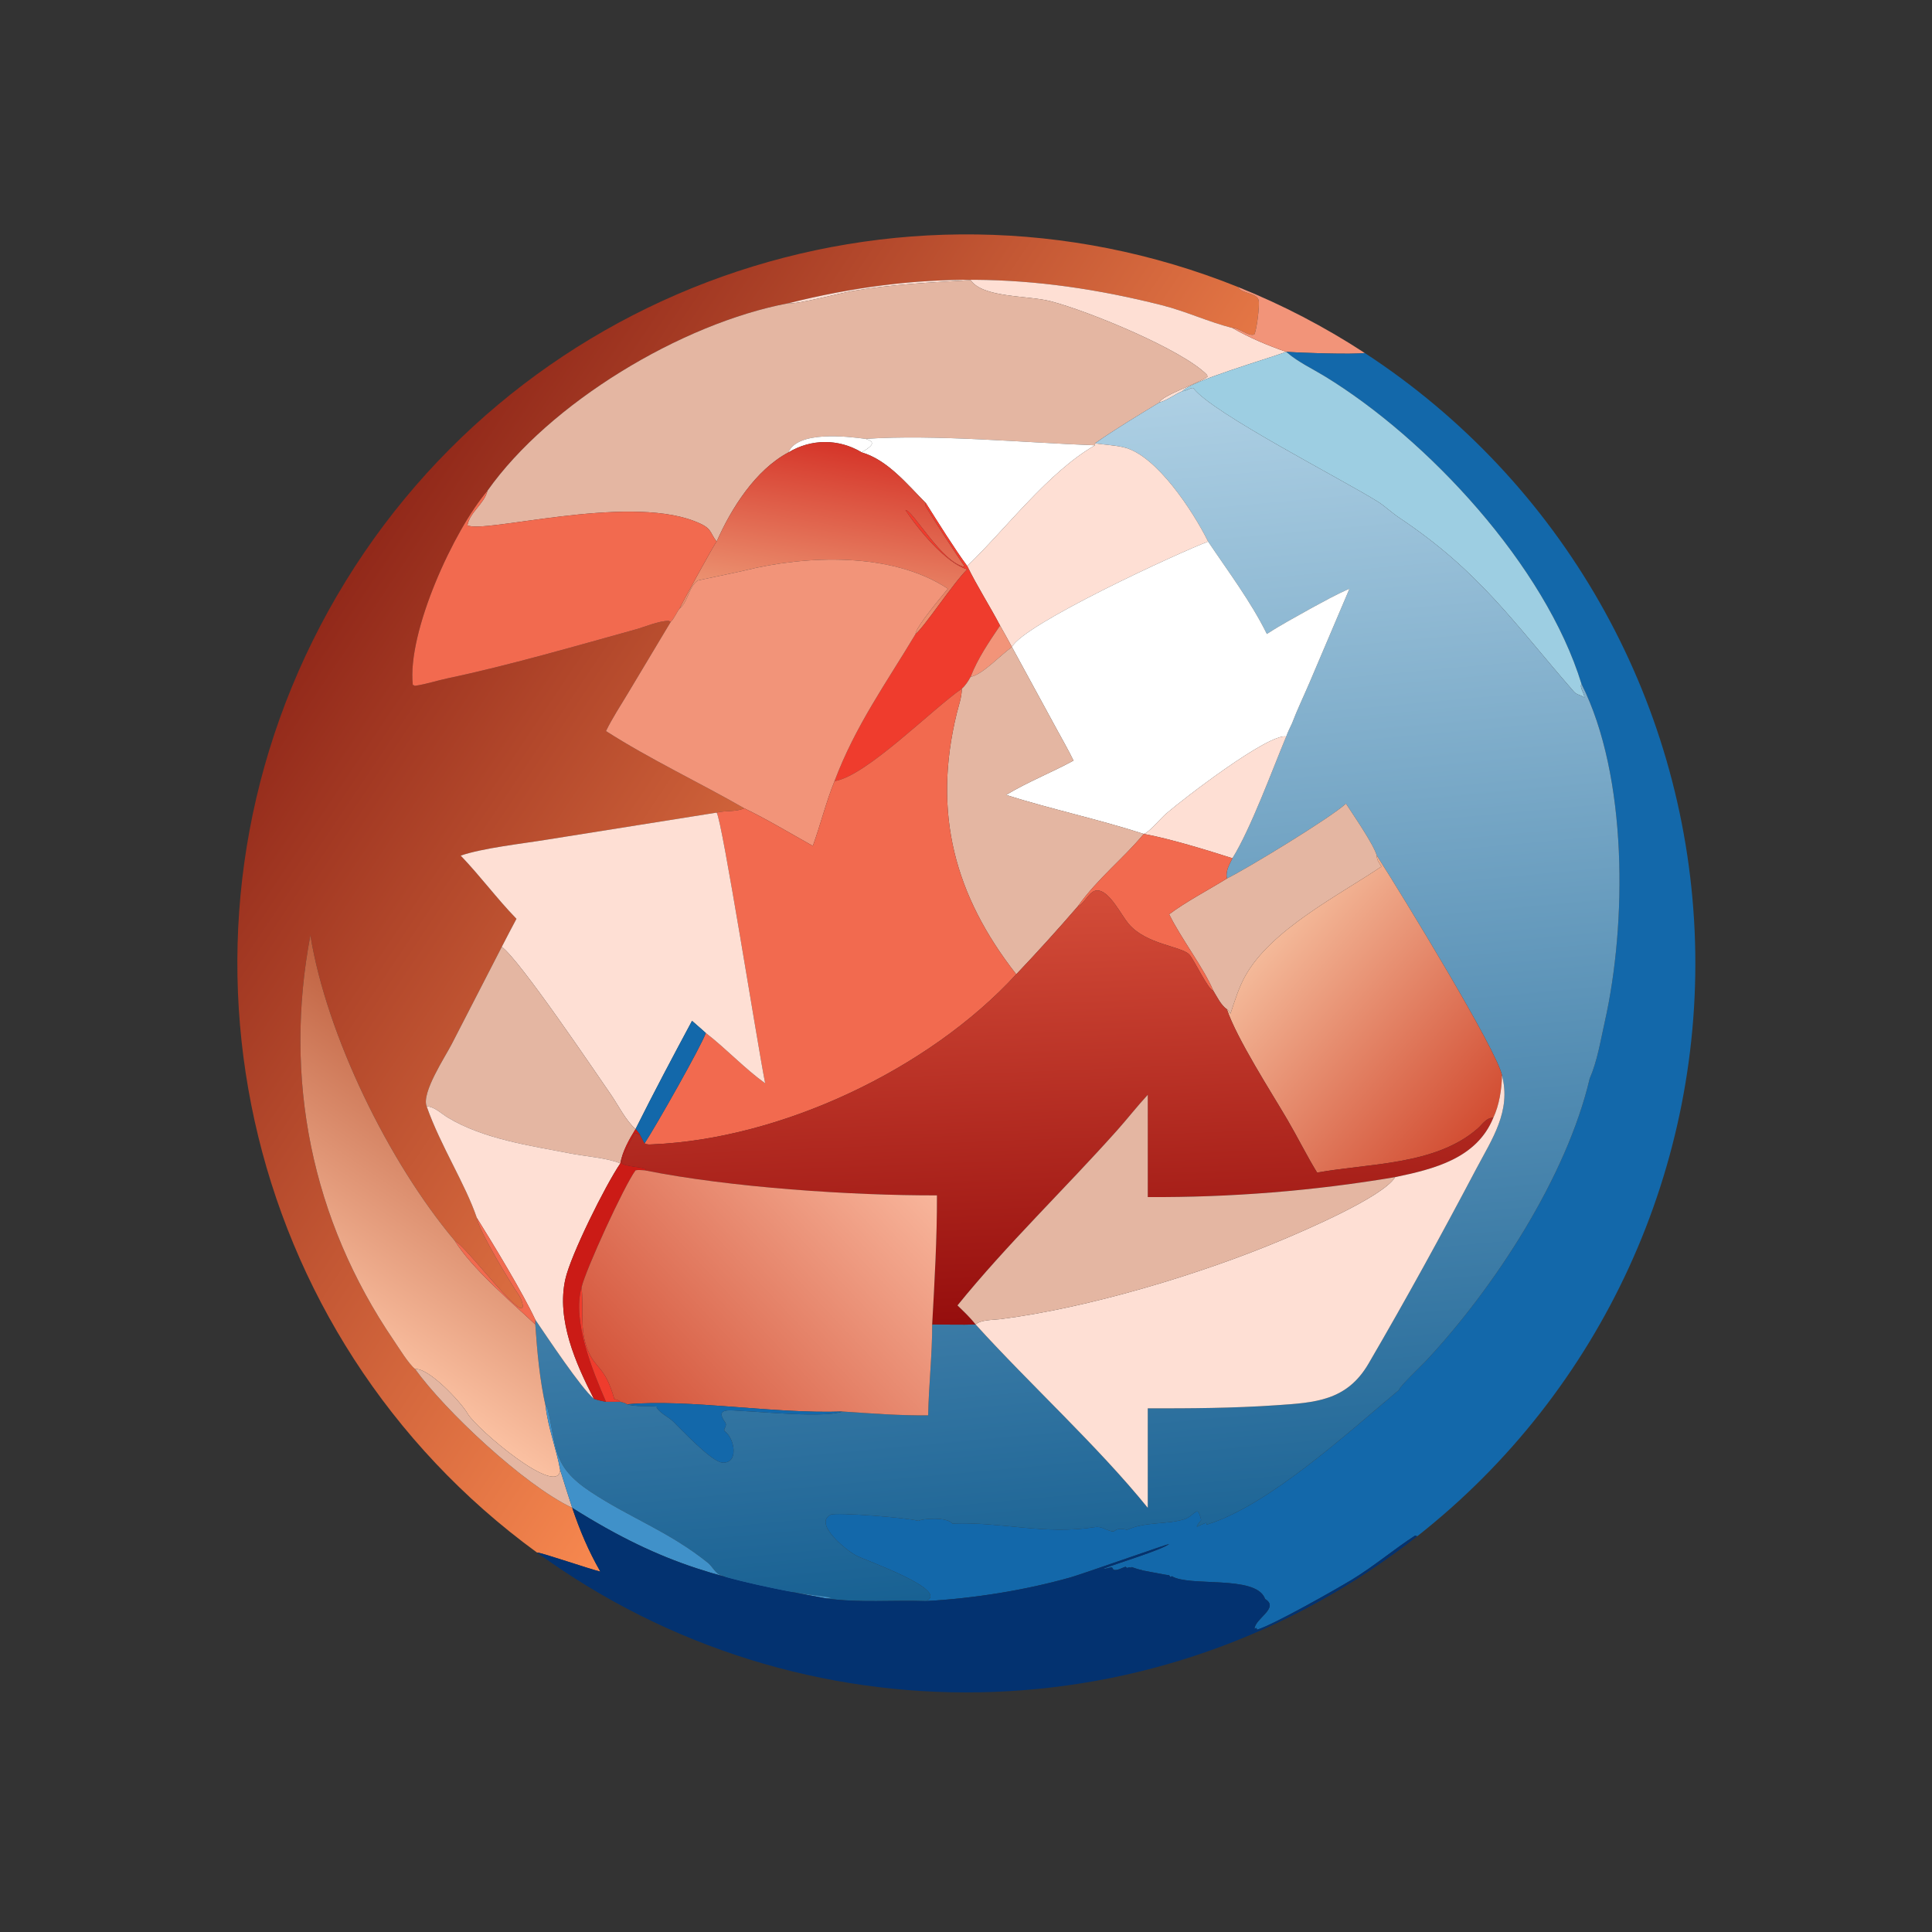 <?xml version="1.0" encoding="utf-8" ?>
<svg xmlns="http://www.w3.org/2000/svg" xmlns:xlink="http://www.w3.org/1999/xlink" width="1024" height="1024">
	<rect width="100%" height="100%" fill="#333333" stroke="none"/>
	<defs>
		<linearGradient id="gradient_0" gradientUnits="userSpaceOnUse" x1="95.529" y1="149.56" x2="261.455" y2="260.767">
			<stop offset="0" stop-color="#92291A"/>
			<stop offset="1" stop-color="#F7884F"/>
		</linearGradient>
	</defs>
	<path fill="url(#gradient_0)" transform="scale(2 2)" d="M142.298 411.432C63.556 354.027 39.894 246.965 87.11 161.722C134.326 76.48 237.636 39.747 328.068 76.048C329.016 77.931 333.15 77.479 333.571 79.644C333.84 81.028 333.029 87.562 332.404 88.646C330.843 89.228 328.387 86.828 326.611 86.921C320.277 85.325 314.253 82.479 307.868 80.87C273.557 72.226 243.334 71.758 208.943 80.361C180.533 85.711 145.575 106.862 129.203 130.029C120.302 140.425 107.839 167.511 109.398 181.565L109.632 181.555L109.884 181.76C112.789 181.371 115.85 180.34 118.758 179.732C134.406 176.461 152.83 171.135 168.415 166.817C171.068 166.082 174.493 164.549 177.207 164.527L177.744 164.807L166.515 183.546C164.528 186.887 162.288 190.247 160.593 193.742C172.315 201.25 185.157 207.265 197.234 214.202C195.044 215.22 192.226 214.741 189.919 215.349L144.841 222.531C138.351 223.591 127.937 224.735 122.086 226.747C127.244 232.106 131.693 238.175 136.869 243.493C135.554 245.966 134.246 248.441 132.973 250.935L119.738 276.645C117.997 280.058 111.628 289.614 113.067 293.193C116.712 303.59 123.323 313.768 126.362 322.735C126.786 325.979 135.293 340.047 137.575 343.332C138.314 344.395 139.586 348.156 136.97 346.104C132.406 342.523 123.358 330.408 120.521 328.813C102.946 307.921 86.554 274.315 82.256 247.852C75.089 285.77 82.51 323.168 104.391 355.284C105.648 357.129 108.352 361.543 110.009 362.807C117.836 373.717 138.746 393.469 151.648 399.595L151.648 399.595C153.682 405.617 155.923 410.947 159.096 416.483C156.212 415.827 143.5 411.419 142.298 411.432Z"/>
	<path fill="#FEDFD4" transform="scale(2 2)" d="M208.943 80.361C243.334 71.758 273.557 72.226 307.868 80.87C314.253 82.479 320.277 85.325 326.611 86.921C330.942 89.437 336.131 91.623 340.868 93.245C335.931 95.095 315.636 100.966 313.356 103.656C311.421 104.474 309.26 106.128 307.291 106.635C307.699 104.876 318.144 101.374 320 99.816L319.87 99.344C313.444 92.728 288.556 82.437 278.346 79.81C272.354 78.268 260.466 78.959 257.225 74.227C246.705 74.841 236.402 75.331 225.976 77.108C222.669 77.671 211.102 80.735 208.943 80.361Z"/>
	<path fill="#E4B6A2" transform="scale(2 2)" d="M129.203 130.029C145.575 106.862 180.533 85.711 208.943 80.361C211.102 80.735 222.669 77.671 225.976 77.108C236.402 75.331 246.705 74.841 257.225 74.227C260.466 78.959 272.354 78.268 278.346 79.81C288.556 82.437 313.444 92.728 319.87 99.344L320 99.816C318.144 101.374 307.699 104.876 307.291 106.635C301.559 110.115 295.668 113.648 290.175 117.491L290.175 118.014C271.462 117.301 247.867 115.071 229.385 116.303C224.565 115.653 211.32 114.092 208.943 119.894C200.246 124.512 193.805 134.675 189.919 143.521C187.853 140.854 188.946 139.975 183.879 138.047C165.52 131.06 128.267 141.482 123.868 139.207C124.543 135.662 128.304 133.584 129.203 130.029Z"/>
	<path fill="#F29479" transform="scale(2 2)" d="M328.068 76.048C339.818 80.765 351.076 86.626 361.68 93.546C358.424 94.002 344.522 93.504 340.868 93.245L340.868 93.245C336.131 91.623 330.942 89.437 326.611 86.921C328.387 86.828 330.843 89.228 332.404 88.646C333.029 87.562 333.84 81.028 333.571 79.644C333.15 77.479 329.016 77.931 328.068 76.048Z"/>
	<path fill="#1368AA" transform="scale(2 2)" d="M340.868 93.245C344.522 93.504 358.424 94.002 361.68 93.546C413.799 127.559 446.339 184.597 449.095 246.772C451.852 308.946 424.486 368.64 375.581 407.131L375.036 406.927C369.334 410.617 364.152 415.056 358.206 418.664C354.303 421.033 337.473 430.605 333.157 431.874L332.954 431.42L332.461 431.665C332.562 428.912 339.173 426.115 335.267 423.751L335.142 423.454C332.51 417.382 315.212 420.583 310.543 417.711L310.184 417.951L309.827 417.448C308.433 417.34 302.688 416.087 302.484 416.162L302.749 416.112C301.807 415.967 300.758 415.579 299.839 415.279L299.872 415.436C299.386 415.401 299.148 415.285 298.719 415.54L298.268 415.201C297.293 415.504 296.013 416.33 295.089 416L294.71 415.402C293.989 415.313 292.995 415.907 292.452 415.704C295.816 414.378 307.853 410.758 309.843 409.167C309.428 409.173 286.65 417.196 283.714 418.024C271.5 421.471 258.047 423.603 245.375 424.306C251.993 421.451 229.319 413.495 227.002 412.301C224.196 410.856 215.459 403.722 220.143 401.402C221.542 400.709 240.691 402.194 243.402 403.057C244.515 402.396 250.975 401.953 252.394 403.755C265.569 403.238 276.803 406.818 290.143 404.695C291.894 404.416 292.947 405.424 294.563 405.799C295.908 406.111 295.201 404.595 298.657 405.409C303.883 403.144 308.992 404.101 313.768 402.632C316.767 401.709 317.325 398.327 318.315 402.844C315.803 406.042 318 403.88 319.664 403.59L319.834 404.029C336.128 398.982 356.99 379.87 370.709 368.386C371.043 367.262 376.637 362.006 377.849 360.71C395.873 341.437 415.144 312 421.281 285.836C423.302 281.227 424.188 275.647 425.29 270.745C431.102 244.871 431.434 205.77 419.131 181.3C409.525 149.916 378.352 116.364 351.061 99.713C347.785 97.715 344.133 96.01 341.2 93.528L340.868 93.245Z"/>
	<path fill="#9DCEE2" transform="scale(2 2)" d="M313.356 103.656C315.636 100.966 335.931 95.095 340.868 93.245L340.868 93.245L341.2 93.528C344.133 96.01 347.785 97.715 351.061 99.713C378.352 116.364 409.525 149.916 419.131 181.3C418.487 182.106 419.95 183.807 419.873 184.843C419.024 184.206 417.862 184.167 417.127 183.326C401.06 164.935 392.151 151.455 370.858 137.232C368.924 135.94 366.753 133.953 365.308 133.045C355.83 127.091 321.373 109.527 316.33 102.953C315.916 102.413 314.223 103.785 313.356 103.656Z"/>
	<defs>
		<linearGradient id="gradient_1" gradientUnits="userSpaceOnUse" x1="297.399" y1="419.049" x2="268.723" y2="106.842">
			<stop offset="0" stop-color="#186193"/>
			<stop offset="1" stop-color="#AED0E4"/>
		</linearGradient>
	</defs>
	<path fill="url(#gradient_1)" transform="scale(2 2)" d="M307.291 106.635C309.26 106.128 311.421 104.474 313.356 103.656C314.223 103.785 315.916 102.413 316.33 102.953C321.373 109.527 355.83 127.091 365.308 133.045C366.753 133.953 368.924 135.94 370.858 137.232C392.151 151.455 401.06 164.935 417.127 183.326C417.862 184.167 419.024 184.206 419.873 184.843C419.95 183.807 418.487 182.106 419.131 181.3C431.434 205.77 431.102 244.871 425.29 270.745C424.188 275.647 423.302 281.227 421.281 285.836C415.144 312 395.873 341.437 377.849 360.71C376.637 362.006 371.043 367.262 370.709 368.386C356.99 379.87 336.128 398.982 319.834 404.029L319.664 403.59C318 403.88 315.803 406.042 318.315 402.844C317.325 398.327 316.767 401.709 313.768 402.632C308.992 404.101 303.883 403.144 298.657 405.409C295.201 404.595 295.908 406.111 294.563 405.799C292.947 405.424 291.894 404.416 290.143 404.695C276.803 406.818 265.569 403.238 252.394 403.755C250.975 401.953 244.515 402.396 243.402 403.057C240.691 402.194 221.542 400.709 220.143 401.402C215.459 403.722 224.196 410.856 227.002 412.301C229.319 413.495 251.993 421.451 245.375 424.306C236.517 424.003 227.838 424.828 218.996 423.604C219.437 423.553 219.846 423.465 220.276 423.356C211.86 422.253 198.758 420.663 190.882 417.416C189.547 416.865 188.722 415.058 187.579 414.142C177.132 405.767 166.957 402.287 156.46 395.311C146.115 388.437 147.691 383.713 145.009 372.855L144.615 372.763C143.013 365.605 142.368 358.286 141.862 350.999L141.862 349.739C144.907 354.199 153.966 367.848 157.383 370.698C158.456 371.052 159.476 371.303 160.593 371.476L164.392 371.476C164.962 371.647 165.726 371.761 166.171 372.155C168.519 372.847 171.657 372.52 174.153 372.757L173.993 372.983C175.085 374.673 176.976 375.358 178.387 376.699C180.259 378.479 188.508 387.416 191.433 387.609C195.836 387.899 194.693 381.34 192.25 379.449C191.228 378.659 193.048 378.124 192.081 376.777C189.302 372.905 193.903 373.804 196.703 373.92C202.111 374.143 218.554 375.808 223.27 374.064C230.789 374.568 238.436 375.168 245.974 375.08C246.122 367.05 247.064 359.042 247.039 350.999C250.874 350.989 254.715 351.123 258.548 350.999L258.548 350.999C272.895 366.835 291.02 383.329 304.172 399.595L304.172 373.231C315.54 373.25 326.816 373.183 338.162 372.408C348.44 371.707 356.884 371.303 362.68 361.371C372.526 344.5 382.027 327.198 391.14 309.919C395.42 301.805 400.523 294.512 398.047 284.98C396.764 278.458 371.869 237.603 364.868 226.747C364.001 223.693 358.727 216.128 356.701 212.965C352.577 216.758 330.254 230.323 325.137 232.821C324.744 230.81 325.752 229.191 326.611 227.443C331.528 219.489 337.181 203.995 340.868 195.167C341.272 193.994 341.873 192.853 342.389 191.723C343.766 188.091 345.478 184.55 347.008 180.977L357.628 156.015C354.07 157.53 350.683 159.463 347.281 161.296C343.404 163.473 339.461 165.582 335.731 168.005C331.55 159.49 325.436 151.382 320.169 143.521C316.116 135.349 306.419 120.609 297.866 118.562C295.403 117.973 292.691 117.862 290.175 117.491C295.668 113.648 301.559 110.115 307.291 106.635Z"/>
	<path fill="white" transform="scale(2 2)" d="M208.943 119.894C211.32 114.092 224.565 115.653 229.385 116.303C232.827 117.291 230.249 118.656 228.376 119.894C222.3 116.219 214.97 116.252 208.943 119.894Z"/>
	<path fill="white" transform="scale(2 2)" d="M229.385 116.303C247.867 115.071 271.462 117.301 290.175 118.014C277.807 125.108 266.727 139.993 256.332 150.005C253.007 145.507 248.446 138.207 245.375 133.334C240.473 128.425 235.242 121.883 228.376 119.894C230.249 118.656 232.827 117.291 229.385 116.303Z"/>
	<defs>
		<linearGradient id="gradient_2" gradientUnits="userSpaceOnUse" x1="225.608" y1="118.255" x2="219.03" y2="158.738">
			<stop offset="0" stop-color="#D53529"/>
			<stop offset="1" stop-color="#EB906F"/>
		</linearGradient>
	</defs>
	<path fill="url(#gradient_2)" transform="scale(2 2)" d="M208.943 119.894C214.97 116.252 222.3 116.219 228.376 119.894C235.242 121.883 240.473 128.425 245.375 133.334L245.137 133.792C245.817 135.318 254.018 147.798 255.536 149.985L255.501 150.217C249.411 148.89 241.87 135.125 239.939 135.148C243.316 140.312 250.747 149.306 256.332 150.878C252.592 154.545 244.822 166.348 242.646 168.005C242.556 166.319 249.737 157.836 251.196 156.015C236.334 146.212 213.66 147.133 197.265 151.204C195.518 151.637 184.992 153.775 184.901 153.842C182.439 155.62 182.448 159.31 180.09 161.296C180.616 160.056 189.373 144.024 189.919 143.521C193.805 134.675 200.246 124.512 208.943 119.894Z"/>
	<path fill="#FEDFD4" transform="scale(2 2)" d="M290.175 118.014L290.175 117.491C292.691 117.862 295.403 117.973 297.866 118.562C306.419 120.609 316.116 135.349 320.169 143.521C312.578 146.367 271.187 165.413 268.18 171.476L268.18 171.476C267.174 169.556 266.081 167.673 265.029 165.778C262.245 160.48 258.941 155.372 256.332 150.005C266.727 139.993 277.807 125.108 290.175 118.014Z"/>
	<path fill="#F26A4F" transform="scale(2 2)" d="M177.744 164.807L177.207 164.527C174.493 164.549 171.068 166.082 168.415 166.817C152.83 171.135 134.406 176.461 118.758 179.732C115.85 180.34 112.789 181.371 109.884 181.76L109.632 181.555L109.398 181.565C107.839 167.511 120.302 140.425 129.203 130.029C128.304 133.584 124.543 135.662 123.868 139.207C128.267 141.482 165.52 131.06 183.879 138.047C188.946 139.975 187.853 140.854 189.919 143.521C189.373 144.024 180.616 160.056 180.09 161.296C179.281 162.302 178.642 164.008 177.744 164.807Z"/>
	<path fill="#EF3C2D" transform="scale(2 2)" d="M256.332 150.878C250.747 149.306 243.316 140.312 239.939 135.148C241.87 135.125 249.411 148.89 255.501 150.217L255.536 149.985C254.018 147.798 245.817 135.318 245.137 133.792L245.375 133.334C248.446 138.207 253.007 145.507 256.332 150.005C258.941 155.372 262.245 160.48 265.029 165.778C262.114 170.129 259.122 174.442 257.225 179.36C256.604 180.505 255.882 181.636 254.899 182.508C246.88 188.066 229.452 205.773 221.158 207.004C226.634 192.405 234.845 181.018 242.646 168.005C244.822 166.348 252.592 154.545 256.332 150.878Z"/>
	<path fill="white" transform="scale(2 2)" d="M268.18 171.476C271.187 165.413 312.578 146.367 320.169 143.521C325.436 151.382 331.55 159.49 335.731 168.005C339.461 165.582 343.404 163.473 347.281 161.296C350.683 159.463 354.07 157.53 357.628 156.015L347.008 180.977C345.478 184.55 343.766 188.091 342.389 191.723C341.873 192.853 341.272 193.994 340.868 195.167C336.135 194.362 314.002 211.368 309.025 215.632C307.749 216.725 304.357 220.753 303.108 220.995C291.045 217.092 278.662 214.476 266.614 210.668C272.285 207.246 278.64 204.74 284.487 201.567C283.081 198.641 281.432 195.843 279.895 192.986L268.18 171.476Z"/>
	<path fill="#F29479" transform="scale(2 2)" d="M177.744 164.807C178.642 164.008 179.281 162.302 180.09 161.296C182.448 159.31 182.439 155.62 184.901 153.842C184.992 153.775 195.518 151.637 197.265 151.204C213.66 147.133 236.334 146.212 251.196 156.015C249.737 157.836 242.556 166.319 242.646 168.005C234.845 181.018 226.634 192.405 221.158 207.004C218.867 212.634 217.478 218.495 215.41 224.171C209.417 220.837 203.394 217.187 197.234 214.202C185.157 207.265 172.315 201.25 160.593 193.742C162.288 190.247 164.528 186.887 166.515 183.546L177.744 164.807Z"/>
	<path fill="#F29479" transform="scale(2 2)" d="M257.225 179.36C259.122 174.442 262.114 170.129 265.029 165.778C266.081 167.673 267.174 169.556 268.18 171.476C265.383 173.381 260.255 178.92 257.225 179.36Z"/>
	<path fill="#E4B6A2" transform="scale(2 2)" d="M257.225 179.36C260.255 178.92 265.383 173.381 268.18 171.476L268.18 171.476L279.895 192.986C281.432 195.843 283.081 198.641 284.487 201.567C278.64 204.74 272.285 207.246 266.614 210.668C278.662 214.476 291.045 217.092 303.108 220.995L303.108 220.995C297.525 227.718 291.094 232.556 285.574 240.254C280.279 246.386 274.894 252.32 269.317 258.197C253.054 237.402 247.061 215.534 253.558 189.014C254.091 186.837 254.874 184.777 254.899 182.508C255.882 181.636 256.604 180.505 257.225 179.36Z"/>
	<path fill="#F26A4F" transform="scale(2 2)" d="M221.158 207.004C229.452 205.773 246.88 188.066 254.899 182.508C254.874 184.777 254.091 186.837 253.558 189.014C247.061 215.534 253.054 237.402 269.317 258.197C246.017 283.526 206.916 301.815 172.937 303.264C172.244 303.293 171.406 303.394 170.824 303.001C173.789 298.476 185.961 277.023 187.047 273.747C192.483 277.94 197.275 283.135 202.782 287.091C200.679 276.534 191.353 217.221 189.919 215.349C192.226 214.741 195.044 215.22 197.234 214.202C203.394 217.187 209.417 220.837 215.41 224.171C217.478 218.495 218.867 212.634 221.158 207.004Z"/>
	<path fill="#FEDFD4" transform="scale(2 2)" d="M303.108 220.995C304.357 220.753 307.749 216.725 309.025 215.632C314.002 211.368 336.135 194.362 340.868 195.167C337.181 203.995 331.528 219.489 326.611 227.443C319.866 225.289 309.977 222.246 303.108 220.995L303.108 220.995Z"/>
	<path fill="#E4B6A2" transform="scale(2 2)" d="M325.137 232.821C330.254 230.323 352.577 216.758 356.701 212.965C358.727 216.128 364.001 223.693 364.868 226.747C364.806 227.856 365.529 228.733 366.086 229.647C354.645 237.369 336.89 246.332 330.01 258.627C328.333 261.624 327.179 265.335 326.096 268.613C325.826 268.154 325.587 267.778 325.137 267.462C323.608 266.438 322.45 264.059 321.521 262.52C319.079 256.619 313.029 248.785 309.843 242.298C314.259 238.974 320.327 235.804 325.137 232.821Z"/>
	<path fill="#FEDFD4" transform="scale(2 2)" d="M122.086 226.747C127.937 224.735 138.351 223.591 144.841 222.531L189.919 215.349C191.353 217.221 200.679 276.534 202.782 287.091C197.275 283.135 192.483 277.94 187.047 273.747C185.831 272.679 184.628 271.587 183.393 270.541C178.293 280.048 173.249 289.548 168.433 299.199C165.976 297.185 163.705 292.675 161.855 290.01C157.896 284.306 137.714 254.327 132.973 250.935C134.246 248.441 135.554 245.966 136.869 243.493C131.693 238.175 127.244 232.106 122.086 226.747Z"/>
	<path fill="#F26A4F" transform="scale(2 2)" d="M303.108 220.995C309.977 222.246 319.866 225.289 326.611 227.443C325.752 229.191 324.744 230.81 325.137 232.821C320.327 235.804 314.259 238.974 309.843 242.298C313.029 248.785 319.079 256.619 321.521 262.52C320.24 262.457 316.414 254.234 315.178 252.954C313.009 250.708 303.721 250.346 299.06 244.782C297.137 242.487 294.292 236.574 291.231 236.01C288.747 235.552 287.661 239.315 285.574 240.254C291.094 232.556 297.525 227.718 303.108 220.995Z"/>
	<defs>
		<linearGradient id="gradient_3" gradientUnits="userSpaceOnUse" x1="391.825" y1="299.495" x2="335.893" y2="251.08">
			<stop offset="0" stop-color="#D24D32"/>
			<stop offset="1" stop-color="#F4B999"/>
		</linearGradient>
	</defs>
	<path fill="url(#gradient_3)" transform="scale(2 2)" d="M364.868 226.747C371.869 237.603 396.764 278.458 398.047 284.98C397.957 288.724 397.329 292.809 395.739 296.236C393.946 296.109 392.793 298.037 391.569 299.1C380.385 308.822 362.856 308.255 349.047 310.75C346.251 306.183 343.872 301.341 341.162 296.716C336.856 289.364 327.743 275.239 325.137 267.462C325.587 267.778 325.826 268.154 326.096 268.613C327.179 265.335 328.333 261.624 330.01 258.627C336.89 246.332 354.645 237.369 366.086 229.647C365.529 228.733 364.806 227.856 364.868 226.747Z"/>
	<defs>
		<linearGradient id="gradient_4" gradientUnits="userSpaceOnUse" x1="281.413" y1="349.264" x2="276.804" y2="236.278">
			<stop offset="0" stop-color="#960E0D"/>
			<stop offset="1" stop-color="#D44D39"/>
		</linearGradient>
	</defs>
	<path fill="url(#gradient_4)" transform="scale(2 2)" d="M285.574 240.254C287.661 239.315 288.747 235.552 291.231 236.01C294.292 236.574 297.137 242.487 299.06 244.782C303.721 250.346 313.009 250.708 315.178 252.954C316.414 254.234 320.24 262.457 321.521 262.52C322.45 264.059 323.608 266.438 325.137 267.462C327.743 275.239 336.856 289.364 341.162 296.716C343.872 301.341 346.251 306.183 349.047 310.75C362.856 308.255 380.385 308.822 391.569 299.1C392.793 298.037 393.946 296.109 395.739 296.236C391.333 307.015 380.022 309.81 369.722 311.952C348.079 315.615 326.124 317.358 304.172 317.235L304.172 290.131C301.351 293.171 298.805 296.463 296.042 299.559C282.146 315.132 266.862 329.746 253.744 345.947C255.414 347.568 257.115 349.157 258.548 350.999C254.715 351.123 250.874 350.989 247.039 350.999C247.661 339.694 248.339 328.102 248.302 316.786C225.624 316.844 193.46 314.691 170.824 310.146L171.255 309.965C170.986 309.24 165.772 309.235 164.733 308.278C164.42 306.662 167.254 302.189 168.052 300.59L168.017 300.625C168.589 299.8 168.866 300.628 169.709 300.906L170.824 303.001C171.406 303.394 172.244 303.293 172.937 303.264C206.916 301.815 246.017 283.526 269.317 258.197C274.894 252.32 280.279 246.386 285.574 240.254Z"/>
	<defs>
		<linearGradient id="gradient_5" gradientUnits="userSpaceOnUse" x1="137.358" y1="288.15" x2="91.42" y2="355.389">
			<stop offset="0" stop-color="#C06241"/>
			<stop offset="1" stop-color="#FBC1A2"/>
		</linearGradient>
	</defs>
	<path fill="url(#gradient_5)" transform="scale(2 2)" d="M82.256 247.852C86.554 274.315 102.946 307.921 120.521 328.813C125.038 336.165 135.574 345.114 141.862 350.999C142.368 358.286 143.013 365.605 144.615 372.763C145.258 378.445 147.433 383.885 148.445 389.49C148.072 397.159 126.205 378.645 123.922 374.615C122.332 371.808 113.791 362.522 110.009 362.807C108.352 361.543 105.648 357.129 104.391 355.284C82.51 323.168 75.089 285.77 82.256 247.852Z"/>
	<path fill="#E4B6A2" transform="scale(2 2)" d="M113.067 293.193C111.628 289.614 117.997 280.058 119.738 276.645L132.973 250.935C137.714 254.327 157.896 284.306 161.855 290.01C163.705 292.675 165.976 297.185 168.433 299.199L168.433 299.199C166.712 301.979 164.977 305.068 164.392 308.314C161.109 306.89 155.028 306.427 151.307 305.703C140.608 303.624 128.169 301.892 118.673 296.158C116.981 295.137 115.114 293.252 113.067 293.193Z"/>
	<path fill="#1368AA" transform="scale(2 2)" d="M183.393 270.541C184.628 271.587 185.831 272.679 187.047 273.747C185.961 277.023 173.789 298.476 170.824 303.001L169.709 300.906C169.366 300.287 168.877 299.749 168.433 299.199L168.433 299.199C173.249 289.548 178.293 280.048 183.393 270.541Z"/>
	<path fill="#FEDFD4" transform="scale(2 2)" d="M398.047 284.98C400.523 294.512 395.42 301.805 391.14 309.919C382.027 327.198 372.526 344.5 362.68 361.371C356.884 371.303 348.44 371.707 338.162 372.408C326.816 373.183 315.54 373.25 304.172 373.231L304.172 399.595C291.02 383.329 272.895 366.835 258.548 350.999C259.867 349.73 263.229 349.822 265.028 349.595C288.413 346.646 318.276 337.638 339.754 328.598C345.35 326.242 366.56 317.222 369.722 311.952C380.022 309.81 391.333 307.015 395.739 296.236C397.329 292.809 397.957 288.724 398.047 284.98Z"/>
	<path fill="#E4B6A2" transform="scale(2 2)" d="M304.172 317.235C326.124 317.358 348.079 315.615 369.722 311.952C366.56 317.222 345.35 326.242 339.754 328.598C318.276 337.638 288.413 346.646 265.028 349.595C263.229 349.822 259.867 349.73 258.548 350.999L258.548 350.999C257.115 349.157 255.414 347.568 253.744 345.947C266.862 329.746 282.146 315.132 296.042 299.559C298.805 296.463 301.351 293.171 304.172 290.131L304.172 317.235Z"/>
	<path fill="#FEDFD4" transform="scale(2 2)" d="M113.067 293.193C115.114 293.252 116.981 295.137 118.673 296.158C128.169 301.892 140.608 303.624 151.307 305.703C155.028 306.427 161.109 306.89 164.392 308.314C160.433 314.101 151.24 332.595 149.812 339.034C147.438 349.743 152.587 361.397 157.383 370.698C153.966 367.848 144.907 354.199 141.862 349.739C138.447 342.438 130.748 329.78 126.362 322.735C123.323 313.768 116.712 303.59 113.067 293.193Z"/>
	<path fill="#CB1B16" transform="scale(2 2)" d="M164.392 308.314C164.977 305.068 166.712 301.979 168.433 299.199C168.877 299.749 169.366 300.287 169.709 300.906C168.866 300.628 168.589 299.8 168.017 300.625L168.052 300.59C167.254 302.189 164.42 306.662 164.733 308.278C165.772 309.235 170.986 309.24 171.255 309.965L170.824 310.146C170.115 310.123 169.104 309.974 168.433 310.146C165.371 314.276 155.163 336.601 154.121 341.15C151.569 349.969 157.022 363.247 160.593 371.476C159.476 371.303 158.456 371.052 157.383 370.698C152.587 361.397 147.438 349.743 149.812 339.034C151.24 332.595 160.433 314.101 164.392 308.314Z"/>
	<defs>
		<linearGradient id="gradient_6" gradientUnits="userSpaceOnUse" x1="169.182" y1="377.601" x2="240.848" y2="310.165">
			<stop offset="0" stop-color="#D35238"/>
			<stop offset="1" stop-color="#F8B59B"/>
		</linearGradient>
	</defs>
	<path fill="url(#gradient_6)" transform="scale(2 2)" d="M168.433 310.146C169.104 309.974 170.115 310.123 170.824 310.146C193.46 314.691 225.624 316.844 248.302 316.786C248.339 328.102 247.661 339.694 247.039 350.999C247.064 359.042 246.122 367.05 245.974 375.08C238.436 375.168 230.789 374.568 223.27 374.064C204.991 374.729 182.498 370.667 166.171 372.155C165.726 371.761 164.962 371.647 164.392 371.476C163.992 371.074 163.564 370.983 163.037 370.827L162.8 370.759C160.361 361.981 157.854 362.916 155.788 357.846C153.502 352.237 154.742 346.828 154.121 341.15C155.163 336.601 165.371 314.276 168.433 310.146Z"/>
	<path fill="#F26A4F" transform="scale(2 2)" d="M126.362 322.735C130.748 329.78 138.447 342.438 141.862 349.739L141.862 350.999C135.574 345.114 125.038 336.165 120.521 328.813C123.358 330.408 132.406 342.523 136.97 346.104C139.586 348.156 138.314 344.395 137.575 343.332C135.293 340.047 126.786 325.979 126.362 322.735Z"/>
	<path fill="#EF3C2D" transform="scale(2 2)" d="M160.593 371.476C157.022 363.247 151.569 349.969 154.121 341.15C154.742 346.828 153.502 352.237 155.788 357.846C157.854 362.916 160.361 361.981 162.8 370.759L163.037 370.827C163.564 370.983 163.992 371.074 164.392 371.476L160.593 371.476Z"/>
	<path fill="#E4B6A2" transform="scale(2 2)" d="M110.009 362.807C113.791 362.522 122.332 371.808 123.922 374.615C126.205 378.645 148.072 397.159 148.445 389.49C149.488 392.865 150.539 396.241 151.648 399.595C138.746 393.469 117.836 373.717 110.009 362.807Z"/>
	<path fill="#1368AA" transform="scale(2 2)" d="M166.171 372.155C182.498 370.667 204.991 374.729 223.27 374.064C218.554 375.808 202.111 374.143 196.703 373.92C193.903 373.804 189.302 372.905 192.081 376.777C193.048 378.124 191.228 378.659 192.25 379.449C194.693 381.34 195.836 387.899 191.433 387.609C188.508 387.416 180.259 378.479 178.387 376.699C176.976 375.358 175.085 374.673 173.993 372.983L174.153 372.757C171.657 372.52 168.519 372.847 166.171 372.155Z"/>
	<path fill="#4091C9" transform="scale(2 2)" d="M144.615 372.763L145.009 372.855C147.691 383.713 146.115 388.437 156.46 395.311C166.957 402.287 177.132 405.767 187.579 414.142C188.722 415.058 189.547 416.865 190.882 417.416C198.758 420.663 211.86 422.253 220.276 423.356C219.846 423.465 219.437 423.553 218.996 423.604C192.028 418.652 176.292 415.123 151.648 399.595L151.648 399.595C150.539 396.241 149.488 392.865 148.445 389.49C147.433 383.885 145.258 378.445 144.615 372.763Z"/>
	<path fill="#033270" transform="scale(2 2)" d="M151.648 399.595C176.292 415.123 192.028 418.652 218.996 423.604C227.838 424.828 236.517 424.003 245.375 424.306C258.047 423.603 271.5 421.471 283.714 418.024C286.65 417.196 309.428 409.173 309.843 409.167C307.853 410.758 295.816 414.378 292.452 415.704C292.995 415.907 293.989 415.313 294.71 415.402L295.089 416C296.013 416.33 297.293 415.504 298.268 415.201L298.719 415.54C299.148 415.285 299.386 415.401 299.872 415.436L299.839 415.279C300.758 415.579 301.807 415.967 302.749 416.112L302.484 416.162C302.688 416.087 308.433 417.34 309.827 417.448L310.184 417.951L310.543 417.711C315.212 420.583 332.51 417.382 335.142 423.454L335.267 423.751C339.173 426.115 332.562 428.912 332.461 431.665L332.954 431.42L333.157 431.874C337.473 430.605 354.303 421.033 358.206 418.664C364.152 415.056 369.334 410.617 375.036 406.927L375.581 407.131C307.564 460.665 212.241 462.422 142.298 411.432C143.5 411.419 156.212 415.827 159.096 416.483C155.923 410.947 153.682 405.617 151.648 399.595Z"/>
</svg>

